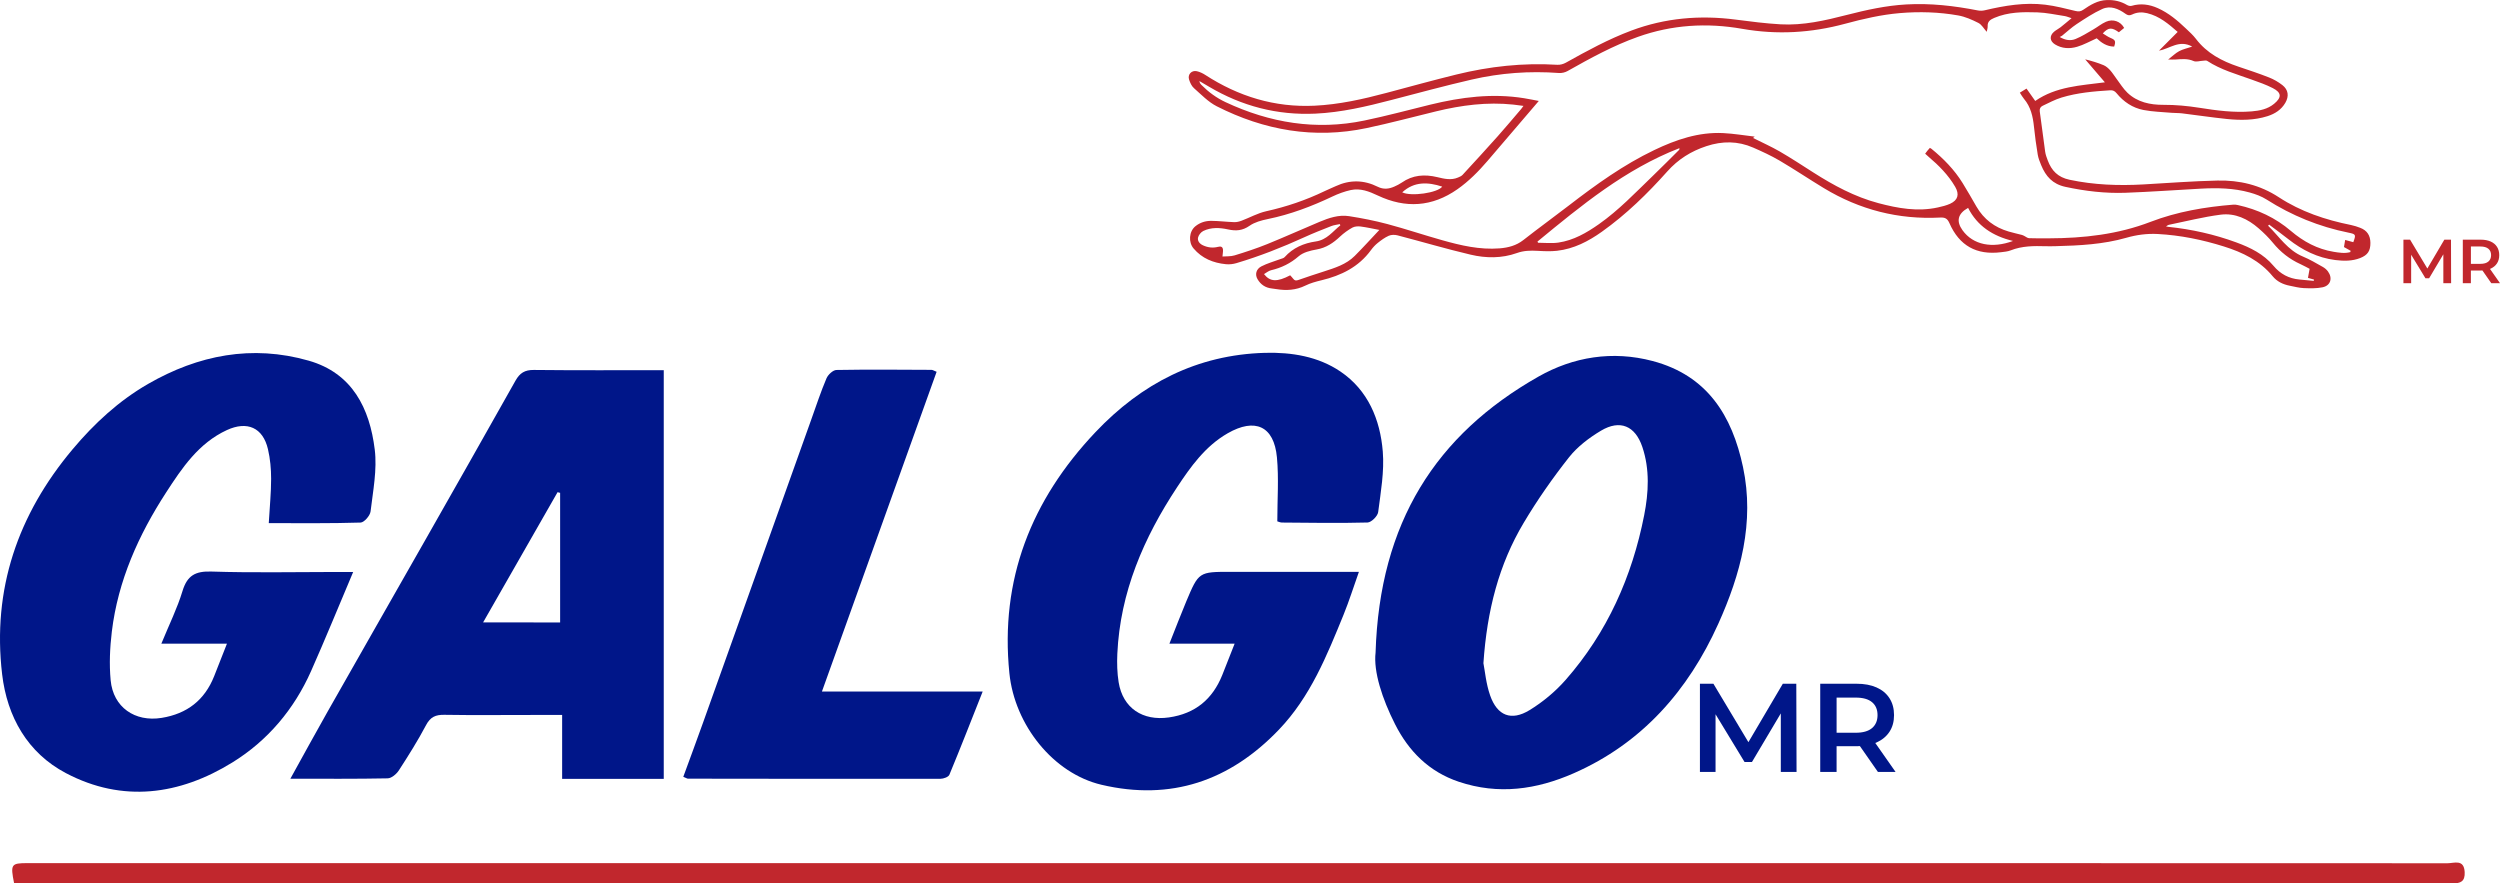 <?xml version="1.0" encoding="UTF-8"?>
<!-- Generator: Adobe Illustrator 16.0.3, SVG Export Plug-In . SVG Version: 6.00 Build 0)  -->
<svg xmlns="http://www.w3.org/2000/svg" xmlns:xlink="http://www.w3.org/1999/xlink" version="1.1" id="Layer_1" x="0px" y="0px" width="570.632px" height="201.637px" viewBox="20.684 295.174 570.632 201.637" xml:space="preserve">
<g>
	<g>
		<path fill="#001689" d="M82.031,414.581c0.215-3.746,0.538-6.937,0.538-10.121c0-2.255-0.209-4.562-0.72-6.754    c-1.15-4.947-4.749-6.5-9.373-4.369c-6.449,2.975-10.24,8.642-13.866,14.229c-6.284,9.685-10.993,20.14-12.399,31.762    c-0.442,3.666-0.612,7.44-0.272,11.106c0.573,6.177,5.542,9.588,11.645,8.597c5.797-0.94,9.809-4.046,11.979-9.509    c0.901-2.261,1.785-4.527,2.924-7.435c-5.196,0-9.695,0-14.971,0c1.813-4.426,3.644-8.104,4.817-11.985    c1.082-3.564,2.924-4.596,6.624-4.471c9.492,0.312,19.006,0.097,28.509,0.097c1.003,0,2.006,0,3.831,0    c-3.343,7.899-6.369,15.328-9.622,22.649c-3.876,8.721-9.911,15.866-17.946,20.825c-12.064,7.451-25.058,9.248-37.984,2.448    c-8.789-4.624-13.436-12.881-14.574-22.565c-2.29-19.408,3.57-36.448,16.076-51.351c4.964-5.911,10.574-11.09,17.244-14.932    c11.458-6.596,23.721-8.999,36.641-5.31c10.001,2.856,13.934,10.908,15.09,20.292c0.566,4.606-0.396,9.429-0.952,14.121    c-0.113,0.963-1.462,2.521-2.278,2.544C96.101,414.666,89.193,414.581,82.031,414.581z"></path>
	</g>
	<g>
		<path fill="#001689" d="M312.233,414.173c0-4.952,0.362-9.809-0.085-14.598c-0.669-7.196-5.021-9.072-11.243-5.502    c-5.146,2.958-8.46,7.645-11.555,12.325c-7.604,11.515-12.994,23.959-13.634,38.018c-0.096,2.153-0.04,4.357,0.3,6.477    c0.958,5.922,5.508,8.892,11.475,8.036c6.029-0.867,9.956-4.154,12.183-9.685c0.878-2.176,1.723-4.363,2.816-7.146    c-5.117,0-9.622,0-14.886,0c1.445-3.633,2.59-6.642,3.831-9.605c2.862-6.806,2.884-6.794,10.172-6.794c9.6,0,19.198,0,29.251,0    c-1.224,3.445-2.227,6.652-3.49,9.758c-3.825,9.373-7.588,18.768-14.779,26.276c-11.197,11.696-24.655,16.292-40.488,12.568    c-10.982-2.584-19.811-13.617-21.018-25.432c-2.188-21.438,4.992-39.56,19.612-55.018c10.534-11.141,23.228-17.714,38.737-18.139    c6.081-0.165,12.133,0.827,17.204,4.261c6.296,4.261,9.084,10.965,9.673,18.27c0.369,4.556-0.464,9.236-1.054,13.826    c-0.119,0.912-1.559,2.347-2.425,2.369c-6.506,0.176-13.017,0.063-19.522,0.011C312.925,414.45,312.539,414.258,312.233,414.173z"></path>
	</g>
	<g>
		<path fill="#001689" d="M334.662,444.139c0.918-29.717,13.793-49.742,37.185-63.008c7.939-4.505,16.893-5.984,26.061-3.553    c12.462,3.304,18.128,12.444,20.627,24.219c2.675,12.625-0.561,24.486-5.655,35.779c-6.862,15.221-17.413,27.269-33.025,34.113    c-8.438,3.7-17.136,4.97-26.202,1.921c-6.829-2.295-11.436-6.998-14.541-13.129C336.158,454.655,334.157,448.439,334.662,444.139z     M359.278,446.553c0.351,1.768,0.595,4.686,1.535,7.366c1.627,4.63,4.812,5.899,8.999,3.344c3.031-1.854,5.898-4.245,8.245-6.914    c9.48-10.8,15.152-23.545,17.912-37.559c1.015-5.162,1.314-10.478-0.425-15.623c-1.621-4.788-5.077-6.284-9.43-3.688    c-2.697,1.609-5.372,3.638-7.299,6.074c-3.757,4.76-7.259,9.77-10.358,14.982C362.814,424.011,360.105,434.454,359.278,446.553z"></path>
	</g>
	<g>
		<path fill="#001689" d="M172.188,472.959c-7.633,0-15.227,0-23.194,0c0-4.749,0-9.435,0-14.592c-2.59,0-4.822,0-7.049,0    c-6.613,0-13.231,0.074-19.845-0.034c-1.978-0.033-3.173,0.477-4.154,2.329c-1.881,3.553-4.029,6.976-6.222,10.354    c-0.539,0.833-1.672,1.796-2.544,1.818c-7.208,0.147-14.416,0.085-22.219,0.085c3.009-5.429,5.752-10.466,8.574-15.447    c7.333-12.931,14.716-25.84,22.066-38.766c6.936-12.206,13.878-24.417,20.757-36.663c0.969-1.723,2.114-2.448,4.17-2.425    c9.798,0.108,19.601,0.051,29.66,0.051C172.188,410.835,172.188,441.775,172.188,472.959z M148.535,437.248    c0-10.076,0-19.828,0-29.58c-0.193-0.052-0.385-0.103-0.583-0.153c-5.576,9.752-11.152,19.505-17,29.728    C137.281,437.248,142.789,437.248,148.535,437.248z"></path>
	</g>
	<g>
		<path fill="#001689" d="M208.29,453.023c12.495,0,24.242,0,36.692,0c-2.624,6.619-5.043,12.835-7.599,18.989    c-0.215,0.516-1.337,0.924-2.04,0.924c-19.21,0.028-38.414,0-57.625-0.028c-0.187,0-0.379-0.142-1.071-0.425    c1.49-4.08,3.015-8.172,4.482-12.286c8.262-23.119,16.513-46.251,24.769-69.376c1.11-3.111,2.147-6.25,3.434-9.288    c0.357-0.839,1.484-1.893,2.278-1.91c7.225-0.13,14.456-0.063,21.687-0.028c0.283,0,0.561,0.204,1.173,0.442    C225.805,404.199,217.146,428.334,208.29,453.023z"></path>
	</g>
	<g>
		<path fill="#C1272D" d="M23.902,496.781c-0.861-4.352-0.686-4.596,3.077-4.596c90.82-0.005,181.645-0.005,272.465-0.005    c93.301,0,186.603-0.006,279.905,0.033c1.502,0,3.746-1.014,3.904,2.012c0.107,2.137-0.912,2.607-2.811,2.584    c-5.888-0.079-11.781-0.039-17.669-0.039c-178.132,0.006-356.269,0.006-534.4,0.011C26.86,496.781,25.335,496.781,23.902,496.781z    "></path>
	</g>
	<g>
		<path fill="#001689" d="M408.697,471.366v-20.128h3.077l8.8,14.694h-1.609l8.653-14.694h3.077l0.057,20.128h-3.593v-14.574h0.72    l-7.305,12.308h-1.694l-7.479-12.313h0.861v14.58H408.697z"></path>
		<path fill="#001689" d="M436.157,471.366v-20.128h8.279c1.785,0,3.31,0.283,4.585,0.851c1.274,0.566,2.255,1.383,2.946,2.459    c0.691,1.071,1.037,2.357,1.037,3.854c0,1.479-0.346,2.742-1.037,3.797c-0.691,1.054-1.672,1.87-2.946,2.442    c-1.275,0.578-2.806,0.861-4.585,0.861h-6.183l1.638-1.666v7.53H436.157z M439.892,464.238l-1.638-1.813h6.007    c1.649,0,2.891-0.357,3.724-1.065s1.252-1.694,1.252-2.964c0-1.264-0.419-2.249-1.252-2.946s-2.074-1.049-3.724-1.049h-6.007    l1.638-1.842V464.238z M449.321,471.366l-5.089-7.304h4.001l5.117,7.304H449.321z"></path>
	</g>
	<g>
		<path fill="#C1272D" d="M569.273,359.813v-9.934h1.519l4.341,7.253h-0.794l4.273-7.253h1.519l0.028,9.934h-1.774v-7.196h0.357    l-3.604,6.074H574.3l-3.689-6.074h0.425v7.196H569.273z"></path>
		<path fill="#C1272D" d="M582.828,359.813v-9.934h4.086c0.878,0,1.632,0.142,2.261,0.419s1.116,0.686,1.456,1.213    c0.34,0.527,0.51,1.162,0.51,1.904c0,0.731-0.17,1.354-0.51,1.875c-0.34,0.521-0.827,0.924-1.456,1.207    c-0.629,0.284-1.383,0.425-2.261,0.425h-3.055l0.811-0.822v3.717h-1.842V359.813z M584.676,356.293l-0.811-0.895h2.963    c0.816,0,1.429-0.176,1.837-0.527c0.407-0.351,0.617-0.838,0.617-1.462c0-0.623-0.204-1.11-0.617-1.456    c-0.414-0.346-1.026-0.516-1.837-0.516h-2.963l0.811-0.907V356.293z M589.328,359.813l-2.511-3.604h1.972l2.527,3.604H589.328z"></path>
	</g>
	<g>
		<path fill="#C1272D" d="M538.385,346.7c2.544,2.471,4.471,5.599,7.973,7.043c1.563,0.646,3.037,1.53,4.521,2.363    c0.454,0.255,0.885,0.629,1.185,1.048c1.094,1.524,0.578,3.213-1.241,3.593c-1.394,0.289-2.878,0.244-4.312,0.187    c-1.06-0.045-2.114-0.334-3.168-0.538c-1.536-0.295-2.919-0.952-3.904-2.153c-2.93-3.564-6.846-5.463-11.13-6.806    c-4.924-1.547-9.944-2.573-15.107-2.851c-2.441-0.13-4.811,0.182-7.185,0.861c-5.259,1.507-10.682,1.779-16.11,1.916    c-0.76,0.017-1.514,0.034-2.272,0.011c-2.715-0.074-5.406-0.085-8.001,0.946c-0.691,0.272-1.474,0.334-2.228,0.425    c-5.587,0.686-9.497-1.479-11.758-6.63c-0.465-1.054-0.992-1.343-2.108-1.286c-9.531,0.499-18.389-1.774-26.549-6.709    c-3.399-2.057-6.697-4.278-10.12-6.29c-1.921-1.127-3.967-2.068-6.013-2.963c-3.496-1.53-7.038-1.536-10.688-0.334    c-3.513,1.156-6.46,3.009-8.925,5.774c-4.521,5.066-9.372,9.803-14.92,13.753c-3.083,2.199-6.421,3.927-10.251,4.357    c-1.462,0.165-2.958,0.097-4.432,0.012c-1.615-0.091-3.156-0.063-4.731,0.504c-3.451,1.235-7.061,1.196-10.552,0.369    c-5.609-1.32-11.141-2.964-16.717-4.415c-0.617-0.159-1.405-0.147-1.972,0.102c-0.906,0.402-1.733,1.014-2.516,1.638    c-0.584,0.465-1.111,1.042-1.553,1.649c-2.822,3.859-6.783,5.792-11.3,6.874c-1.252,0.301-2.521,0.646-3.666,1.213    c-2.147,1.054-4.347,1.179-6.636,0.799c-0.34-0.057-0.686-0.102-1.031-0.142c-1.456-0.159-2.539-0.89-3.264-2.147    c-0.596-1.037-0.329-2.267,0.896-2.901c1.354-0.703,2.861-1.105,4.295-1.649c0.346-0.13,0.782-0.198,1.003-0.454    c1.91-2.13,4.38-3.19,7.123-3.581c2.527-0.357,3.854-2.284,5.599-3.678c-0.04-0.096-0.079-0.187-0.119-0.283    c-0.651,0.147-1.337,0.209-1.949,0.453c-2.08,0.816-4.165,1.638-6.199,2.567c-5.026,2.29-10.154,4.313-15.453,5.888    c-0.759,0.227-1.615,0.323-2.403,0.244c-2.884-0.289-5.428-1.303-7.372-3.587c-1.213-1.422-1.065-3.876,0.414-5.077    c1.048-0.85,2.301-1.241,3.604-1.23c1.757,0.012,3.513,0.238,5.27,0.295c0.555,0.017,1.139-0.13,1.666-0.329    c1.875-0.708,3.678-1.729,5.61-2.159c4.618-1.025,9.038-2.521,13.288-4.567c0.85-0.408,1.729-0.765,2.59-1.162    c3.219-1.496,6.432-1.434,9.582,0.136c1.326,0.663,2.55,0.516,3.808-0.045c0.572-0.255,1.15-0.539,1.666-0.896    c2.511-1.756,5.22-1.949,8.132-1.252c1.541,0.369,3.146,0.771,4.727,0.085c0.362-0.158,0.771-0.317,1.025-0.595    c2.691-2.918,5.378-5.842,8.019-8.806c1.824-2.045,3.581-4.153,5.366-6.239c0.136-0.165,0.255-0.34,0.526-0.708    c-0.878-0.113-1.604-0.227-2.328-0.3c-5.979-0.629-11.832,0.136-17.63,1.547c-5.264,1.281-10.506,2.686-15.804,3.808    c-11.996,2.539-23.409,0.527-34.232-4.958c-1.949-0.986-3.553-2.68-5.225-4.153c-0.533-0.471-0.878-1.241-1.105-1.938    c-0.385-1.179,0.572-2.199,1.779-1.921c0.657,0.153,1.314,0.459,1.887,0.828c7.599,4.93,15.867,7.474,24.967,7.043    c5.604-0.266,11.045-1.49,16.445-2.93c5.298-1.411,10.585-2.873,15.906-4.182c7.576-1.865,15.26-2.709,23.074-2.227    c0.641,0.04,1.377-0.165,1.943-0.482c4.846-2.708,9.713-5.366,14.932-7.321c7.735-2.901,15.686-3.57,23.834-2.51    c3.406,0.442,6.817,0.884,10.24,1.077c5.156,0.289,10.148-0.867,15.113-2.142c4.459-1.145,8.947-2.136,13.571-2.397    c5.525-0.317,10.954,0.312,16.359,1.371c0.505,0.097,1.071,0.08,1.57-0.04c4.533-1.071,9.111-1.841,13.775-1.275    c2.335,0.283,4.635,0.884,6.925,1.434c0.674,0.165,1.167,0.142,1.745-0.255c1.644-1.128,3.31-2.17,5.423-2.238    c1.666-0.051,3.179,0.283,4.607,1.133c0.283,0.17,0.73,0.278,1.037,0.187c2.073-0.612,4.052-0.334,5.989,0.533    c2.459,1.099,4.477,2.805,6.403,4.641c0.799,0.759,1.638,1.507,2.301,2.38c2.481,3.258,5.888,5.049,9.661,6.318    c2.357,0.793,4.727,1.575,7.038,2.487c1.071,0.419,2.103,1.026,3.015,1.729c1.377,1.071,1.559,2.533,0.681,4.046    c-0.924,1.587-2.363,2.505-4.063,3.049c-3.037,0.963-6.165,0.963-9.282,0.646c-3.417-0.351-6.811-0.873-10.223-1.286    c-0.776-0.097-1.569-0.057-2.352-0.125c-2.159-0.187-4.346-0.238-6.466-0.646c-2.481-0.476-4.533-1.864-6.143-3.836    c-0.402-0.488-0.81-0.697-1.444-0.658c-3.752,0.238-7.497,0.556-11.107,1.655c-1.49,0.453-2.896,1.213-4.312,1.881    c-0.499,0.238-0.754,0.646-0.657,1.309c0.436,3.054,0.799,6.114,1.229,9.168c0.096,0.68,0.346,1.343,0.589,1.989    c0.879,2.34,2.301,3.848,4.981,4.42c5.587,1.184,11.186,1.383,16.847,1.065c5.633-0.317,11.271-0.759,16.909-0.884    c4.998-0.113,9.707,0.992,14.014,3.814c5.016,3.281,10.637,5.162,16.502,6.341c0.708,0.142,1.399,0.38,2.073,0.635    c1.564,0.595,2.313,1.756,2.323,3.428c0.012,1.825-0.605,2.788-2.334,3.468c-1.848,0.726-3.774,0.691-5.689,0.454    c-4.023-0.504-7.509-2.255-10.671-4.732c-1.456-1.145-2.952-2.238-4.431-3.354C538.537,346.524,538.458,346.615,538.385,346.7z     M485.231,318.219c4.799-3.326,10.347-3.519,15.9-4.255c-1.593-1.859-3.049-3.553-4.499-5.248c1.49,0.368,2.867,0.782,4.192,1.332    c0.562,0.232,1.065,0.68,1.485,1.133c0.55,0.601,0.975,1.315,1.468,1.966c0.815,1.077,1.529,2.267,2.493,3.19    c2.278,2.182,5.208,2.777,8.223,2.766c2.759-0.012,5.468,0.238,8.183,0.668c3.955,0.629,7.933,1.162,11.956,0.827    c1.842-0.153,3.639-0.51,5.117-1.728c1.768-1.457,1.729-2.55-0.289-3.582c-1.535-0.788-3.185-1.36-4.811-1.943    c-3.469-1.247-7.044-2.227-10.172-4.278c-0.232-0.153-0.641-0.045-0.969-0.028c-0.715,0.028-1.542,0.329-2.125,0.068    c-1.366-0.606-2.709-0.442-4.086-0.352c-0.499,0.034-1.003,0.006-1.729,0.006c0.963-0.748,1.672-1.457,2.516-1.91    c0.845-0.454,1.825-0.652,2.976-1.042c-2.98-1.649-5.083,0.493-7.576,0.918c1.399-1.4,2.793-2.799,4.261-4.267    c-2.04-1.779-4.143-3.61-6.986-4.284c-1.185-0.283-2.335-0.221-3.412,0.306c-0.601,0.294-1.009,0.204-1.524-0.165    c-1.604-1.156-3.434-1.943-5.314-1.082c-2.04,0.929-3.938,2.199-5.826,3.439c-1.173,0.771-2.21,1.757-3.314,2.641    c-0.159,0.13-0.368,0.198-0.556,0.3c1.292,0.765,2.517,0.913,3.621,0.459c1.411-0.578,2.72-1.411,4.052-2.176    c0.98-0.561,1.87-1.309,2.896-1.757c1.627-0.72,3.332-0.085,4.148,1.411c-0.402,0.329-0.811,0.663-1.207,0.986    c-1.638-1.162-2.375-1.133-3.672,0.261c0.606,0.363,1.15,0.776,1.756,1.026c1.094,0.453,1.259,0.736,0.839,1.983    c-1.688-0.006-2.946-0.907-3.983-1.893c-1.553,0.691-2.964,1.496-4.482,1.938c-1.683,0.493-3.451,0.431-5.032-0.544    c-1.224-0.759-1.314-1.955-0.227-2.89c0.448-0.386,1.009-0.646,1.479-1.015c0.799-0.623,1.563-1.286,2.521-2.08    c-0.72-0.227-1.128-0.414-1.553-0.481c-2.085-0.317-4.165-0.776-6.262-0.85c-3.326-0.113-6.676-0.08-9.832,1.269    c-0.872,0.374-1.558,0.799-1.501,1.904c0.022,0.408-0.137,0.827-0.216,1.269c-0.663-0.736-1.145-1.643-1.893-2.023    c-1.462-0.742-3.026-1.434-4.624-1.717c-4.392-0.776-8.834-0.907-13.288-0.533c-4.262,0.363-8.404,1.32-12.512,2.431    c-7.758,2.102-15.55,2.556-23.512,1.156c-8.047-1.417-16.02-0.929-23.788,1.836c-5.645,2.006-10.863,4.874-16.06,7.803    c-0.562,0.317-1.31,0.493-1.955,0.448c-6.721-0.499-13.379-0.012-19.93,1.501c-6.137,1.417-12.223,3.071-18.32,4.658    c-5.712,1.491-11.446,2.845-17.374,3.117c-8.687,0.397-16.75-1.711-24.219-6.125c-0.743-0.442-1.49-0.878-2.238-1.314    c0.057,0.396,0.244,0.663,0.464,0.884c1.615,1.621,3.423,2.958,5.508,3.933c10.121,4.737,20.655,6.488,31.682,4.199    c5.055-1.048,10.053-2.403,15.073-3.632c7.038-1.717,14.133-2.629,21.369-1.468c1.185,0.193,2.357,0.437,3.377,0.629    c-3.927,4.596-7.809,9.152-11.707,13.691c-2.063,2.397-4.272,4.646-6.874,6.465c-5.769,4.041-11.837,4.42-18.155,1.434    c-1.967-0.929-3.984-1.734-6.183-1.252c-1.434,0.317-2.845,0.838-4.171,1.467c-4.743,2.255-9.616,4.103-14.784,5.157    c-1.434,0.295-2.969,0.708-4.137,1.524c-1.604,1.116-3.094,1.241-4.913,0.839c-1.881-0.414-3.854-0.527-5.661,0.357    c-0.533,0.261-1.071,0.94-1.196,1.513c-0.164,0.771,0.374,1.417,1.145,1.768c1.1,0.504,2.239,0.641,3.412,0.34    c0.635-0.165,1.082-0.045,1.139,0.663c0.034,0.425-0.063,0.861-0.119,1.541c0.833-0.068,1.864,0.023,2.782-0.261    c2.499-0.765,4.992-1.581,7.412-2.561c4.001-1.621,7.938-3.4,11.923-5.072c2.164-0.907,4.426-1.688,6.794-1.314    c2.924,0.459,5.843,1.031,8.698,1.791c4.199,1.122,8.33,2.51,12.518,3.689c4.284,1.212,8.613,2.227,13.13,1.87    c1.972-0.159,3.803-0.629,5.429-1.904c3.423-2.691,6.953-5.236,10.398-7.894c6.154-4.743,12.444-9.271,19.481-12.642    c4.97-2.38,10.115-4.143,15.726-3.871c2.414,0.119,4.806,0.527,7.19,0.805c-0.124,0.102-0.271,0.221-0.374,0.306    c2.063,1.037,4.137,1.96,6.092,3.088c2.59,1.501,5.095,3.145,7.622,4.76c4.669,2.981,9.509,5.599,14.909,7.032    c4.454,1.179,8.947,1.995,13.561,0.98c0.946-0.209,1.915-0.442,2.793-0.838c1.808-0.828,2.153-2.153,1.168-3.859    c-1.576-2.714-3.752-4.89-6.12-6.902c-0.255-0.215-0.493-0.442-0.742-0.668c0.215-0.289,0.362-0.493,0.521-0.691    c0.176-0.215,0.363-0.414,0.562-0.641c0.153,0.091,0.267,0.142,0.356,0.215c2.755,2.244,5.22,4.76,7.101,7.797    c1.094,1.768,2.125,3.576,3.162,5.378c1.678,2.907,4.159,4.771,7.361,5.706c0.997,0.295,2.012,0.51,3.021,0.776    c0.198,0.051,0.391,0.159,0.577,0.25c0.352,0.17,0.691,0.481,1.049,0.493c1.513,0.057,3.026,0.04,4.545,0.034    c7.933-0.028,15.708-0.884,23.199-3.763c6.074-2.334,12.449-3.406,18.915-3.927c0.335-0.028,0.691,0.028,1.025,0.102    c4.511,0.997,8.574,2.896,12.11,5.916c2.827,2.408,6.029,4.142,9.746,4.749c1.247,0.204,2.521,0.419,3.774,0.074    c0.034-0.102,0.067-0.198,0.102-0.3c-0.487-0.272-0.975-0.55-1.529-0.861c0.079-0.476,0.17-0.992,0.271-1.621    c0.686,0.187,1.275,0.346,1.858,0.51c0.629-1.706,0.612-1.83-1.076-2.17c-6.727-1.36-12.954-3.893-18.745-7.582    c-1.15-0.731-2.499-1.218-3.819-1.586c-3.655-1.02-7.412-1.083-11.169-0.878c-5.729,0.312-11.458,0.731-17.193,0.941    c-4.612,0.164-9.163-0.374-13.702-1.349c-2.946-0.634-4.493-2.414-5.536-4.941c-0.323-0.782-0.651-1.593-0.787-2.42    c-0.346-2.114-0.646-4.233-0.861-6.364c-0.238-2.329-0.726-4.533-2.29-6.38c-0.34-0.402-0.595-0.878-0.935-1.394    c0.532-0.329,1.003-0.612,1.524-0.935C483.928,316.366,484.557,317.262,485.231,318.219z M371.614,350.31    c0.046,0.091,0.091,0.182,0.136,0.272c1.553,0,3.14,0.187,4.658-0.04c3.445-0.51,6.403-2.216,9.214-4.188    c4.539-3.19,8.342-7.203,12.313-11.027c2.04-1.961,4.023-3.978,6.035-5.967c0.034-0.034,0.018-0.107,0.057-0.374    C391.606,333.82,381.622,342.082,371.614,350.31z M547.859,356.532c-0.539-0.278-1.304-0.708-2.097-1.071    c-2.488-1.127-4.557-2.759-6.29-4.884c-0.975-1.19-2.092-2.278-3.253-3.287c-2.465-2.153-5.384-3.536-8.653-3.117    c-3.989,0.51-7.91,1.519-11.86,2.323c-0.176,0.034-0.323,0.181-0.623,0.357c0.301,0.057,0.419,0.091,0.538,0.102    c5.321,0.555,10.506,1.711,15.532,3.559c3.202,1.173,6.233,2.669,8.461,5.333c1.581,1.887,3.508,2.901,5.91,3.128    c1.094,0.102,2.188,0.204,3.281,0.312c0.017-0.102,0.028-0.204,0.045-0.306c-0.402-0.113-0.805-0.227-1.365-0.379    C547.604,357.971,547.718,357.342,547.859,356.532z M315.169,358.011c0.249,0.283,0.498,0.521,0.702,0.799    c0.312,0.414,0.623,0.465,1.134,0.283c1.921-0.686,3.87-1.309,5.808-1.938c2.551-0.827,5.141-1.609,7.095-3.57    c1.882-1.881,3.667-3.865,5.616-5.927c-1.405-0.267-2.833-0.595-4.272-0.782c-0.618-0.079-1.366-0.034-1.888,0.255    c-1.003,0.561-1.966,1.252-2.805,2.04c-1.541,1.456-3.179,2.567-5.35,2.946c-1.428,0.25-3.049,0.646-4.091,1.547    c-1.887,1.638-3.944,2.635-6.318,3.196c-0.566,0.136-1.06,0.567-1.604,0.878C310.584,359.523,312.217,359.569,315.169,358.011z     M469.908,342.625c-2.386,1.326-2.748,3.049-1.274,5.106c2.419,3.366,6.806,4.199,11.525,2.442    C475.507,349.057,471.994,346.729,469.908,342.625z M340.748,339.073c1.989,1.014,8.12,0.119,9.123-1.303    C346.63,336.704,343.485,336.563,340.748,339.073z"></path>
	</g>
</g>
</svg>
